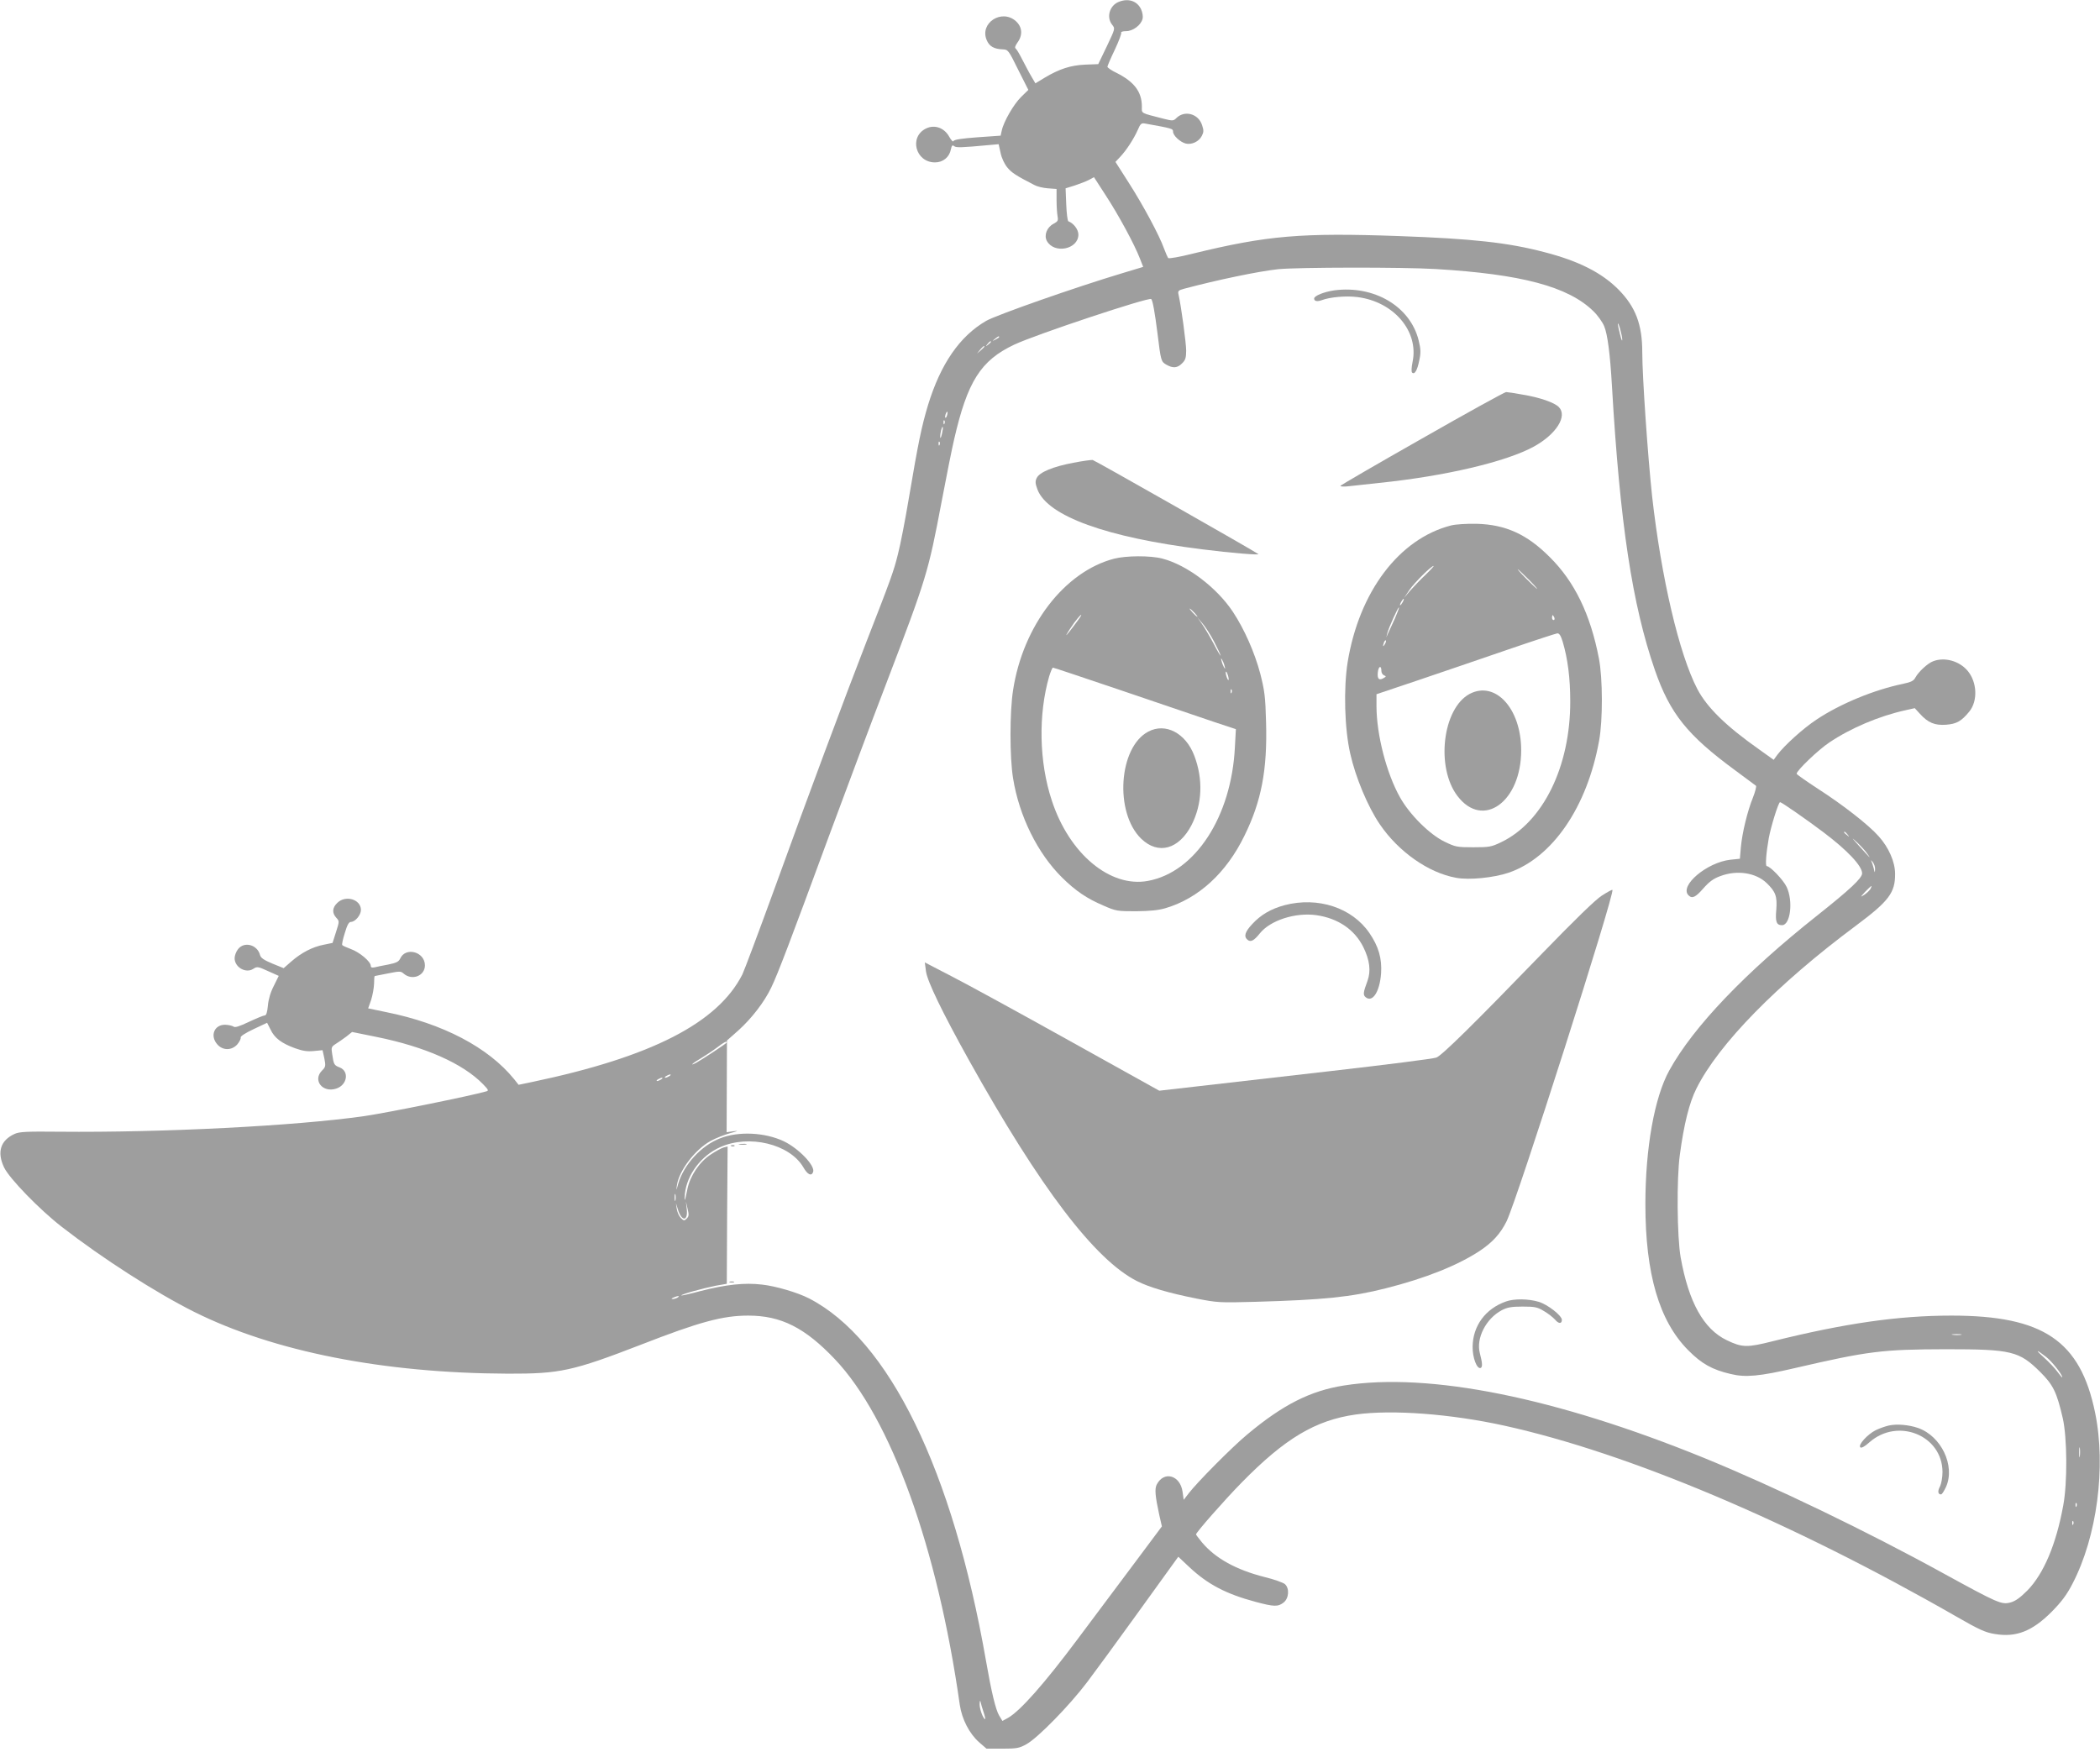 <?xml version="1.0" standalone="no"?>
<!DOCTYPE svg PUBLIC "-//W3C//DTD SVG 20010904//EN"
 "http://www.w3.org/TR/2001/REC-SVG-20010904/DTD/svg10.dtd">
<svg version="1.0" xmlns="http://www.w3.org/2000/svg"
 width="1280pt" height="1068pt" viewBox="0 0 1280 1068"
 preserveAspectRatio="xMidYMid meet">
<g transform="translate(0,1068) scale(0.1,-0.1)"
fill="#9e9e9e" stroke="none">
<path d="M6820 10669 c-57 -22 -78 -94 -41 -140 19 -24 18 -24 -33 -132 l-52
-108 -80 -3 c-88 -4 -157 -26 -247 -80 l-56 -34 -24 41 c-14 23 -38 70 -56
104 -17 34 -35 64 -41 68 -6 4 -1 18 12 36 33 45 29 95 -10 130 -86 77 -222
-11 -178 -115 16 -39 45 -55 99 -57 31 -1 35 -6 93 -124 l62 -123 -44 -43
c-45 -44 -107 -151 -118 -205 l-7 -31 -142 -10 c-95 -7 -142 -14 -145 -23 -3
-7 -14 5 -26 26 -30 55 -89 76 -141 51 -106 -51 -65 -207 54 -207 49 0 88 32
97 80 5 23 9 28 20 19 12 -10 44 -9 215 7 l56 5 12 -54 c6 -30 24 -68 41 -88
25 -31 52 -49 165 -107 16 -9 53 -18 82 -20 l53 -4 0 -68 c0 -37 3 -81 6 -98
5 -26 2 -32 -24 -46 -41 -21 -60 -70 -41 -105 45 -81 192 -51 192 39 0 31 -29
69 -61 81 -5 2 -11 48 -13 103 l-4 98 55 17 c30 10 69 25 87 34 l31 17 73
-113 c77 -118 174 -297 207 -383 l20 -51 -126 -38 c-287 -86 -768 -255 -831
-291 -162 -94 -278 -263 -355 -515 -39 -130 -59 -227 -116 -564 -22 -132 -52
-287 -67 -344 -26 -104 -40 -144 -193 -536 -120 -308 -368 -973 -562 -1510
-94 -258 -181 -490 -193 -515 -150 -296 -553 -503 -1282 -656 l-82 -17 -27 34
c-157 194 -436 340 -780 409 l-110 23 18 51 c9 28 17 72 18 99 0 26 2 47 4 47
2 0 38 7 81 16 70 14 78 14 94 0 51 -46 131 -16 131 49 0 83 -118 115 -151 41
-9 -19 -24 -26 -73 -36 -33 -6 -71 -14 -83 -17 -16 -3 -23 -1 -23 9 0 26 -68
83 -120 102 -27 10 -52 21 -54 25 -3 4 4 37 16 74 14 49 25 67 37 67 26 0 61
42 61 73 0 65 -95 93 -145 42 -30 -29 -32 -61 -5 -90 19 -21 19 -21 -2 -87
l-21 -66 -53 -11 c-69 -13 -137 -49 -197 -101 l-48 -42 -69 28 c-51 21 -71 35
-75 52 -16 63 -96 85 -134 36 -12 -15 -21 -40 -21 -55 0 -56 69 -95 114 -65
23 15 29 14 90 -14 l65 -29 -30 -61 c-20 -38 -33 -83 -36 -120 -4 -41 -10 -60
-19 -60 -8 0 -51 -18 -96 -39 -59 -28 -86 -37 -95 -29 -7 5 -29 10 -49 11 -67
2 -96 -66 -50 -119 33 -39 89 -39 123 0 13 16 22 34 20 41 -3 7 27 27 78 51
l83 39 21 -41 c24 -52 67 -84 149 -114 48 -17 75 -21 116 -17 l52 5 11 -50 c9
-46 8 -52 -14 -74 -59 -59 3 -138 87 -110 67 22 80 106 20 129 -33 13 -36 17
-45 80 -7 42 -5 46 21 63 16 10 45 30 65 45 l35 28 148 -30 c297 -60 527 -162
650 -288 33 -34 36 -40 20 -44 -92 -27 -606 -131 -744 -151 -421 -60 -1230
-101 -1860 -95 -195 2 -241 0 -270 -13 -87 -39 -110 -111 -65 -205 32 -67 216
-257 353 -363 246 -191 571 -400 807 -518 484 -241 1151 -373 1910 -376 318
-1 396 16 810 176 359 140 500 178 656 178 200 0 346 -74 528 -266 341 -360
625 -1146 761 -2106 13 -88 58 -176 118 -229 l45 -39 97 0 c87 0 103 3 146 27
68 37 262 235 370 378 50 66 180 244 289 395 109 151 214 296 233 323 l34 47
67 -63 c112 -105 224 -164 404 -212 112 -30 137 -31 171 -4 32 25 37 86 8 112
-10 9 -65 29 -123 43 -174 44 -301 114 -383 212 -20 24 -36 46 -36 48 0 12
173 209 279 317 263 268 448 379 694 414 222 31 580 4 907 -68 756 -167 1747
-586 2755 -1164 139 -80 177 -97 234 -106 130 -22 228 17 346 135 60 61 92
103 127 171 150 287 206 714 138 1044 -90 438 -316 591 -875 591 -325 0 -650
-47 -1089 -156 -158 -40 -187 -39 -281 6 -141 68 -232 231 -281 505 -22 124
-25 481 -5 625 25 187 58 319 101 404 135 271 492 636 975 995 198 148 237
199 236 314 0 72 -38 160 -100 229 -61 69 -216 190 -368 288 -72 47 -132 89
-132 93 -2 18 133 147 198 190 130 88 305 162 464 197 l58 13 32 -35 c49 -54
90 -71 159 -66 64 5 93 21 142 81 52 65 47 179 -11 248 -51 60 -140 85 -210
58 -33 -12 -89 -64 -108 -99 -11 -21 -26 -28 -77 -39 -174 -36 -381 -121 -525
-217 -82 -54 -197 -158 -241 -217 l-21 -29 -88 63 c-203 143 -318 256 -377
368 -111 212 -220 677 -276 1176 -26 241 -60 728 -60 879 0 168 -41 275 -144
380 -102 103 -243 175 -453 229 -220 58 -438 82 -888 98 -594 21 -799 4 -1254
-107 -79 -20 -147 -32 -151 -27 -3 4 -15 31 -25 58 -28 79 -126 262 -215 401
l-81 127 29 31 c38 40 83 110 107 164 16 38 22 43 44 39 167 -30 171 -31 171
-50 0 -23 43 -63 77 -72 36 -9 81 12 98 46 12 23 13 34 2 66 -22 70 -107 93
-157 43 -17 -17 -22 -18 -77 -4 -147 38 -133 30 -133 77 -1 87 -46 148 -153
202 -32 15 -57 33 -57 38 0 5 20 52 45 104 25 53 42 99 39 104 -3 5 10 9 30 9
41 0 91 37 100 75 4 15 0 39 -9 59 -24 50 -77 68 -135 45z m1930 -1629 c523
-31 809 -107 962 -257 26 -25 56 -67 66 -92 20 -47 36 -168 47 -361 49 -843
124 -1336 262 -1735 92 -265 198 -397 488 -610 66 -49 123 -91 128 -95 4 -3
-4 -35 -18 -71 -34 -83 -66 -216 -74 -304 l-6 -70 -58 -6 c-143 -16 -313 -159
-255 -217 22 -22 43 -12 90 42 36 41 62 60 103 75 103 39 217 21 283 -42 55
-53 65 -81 59 -162 -7 -75 1 -95 35 -95 51 0 69 147 28 233 -20 43 -101 127
-121 127 -10 0 -4 80 12 170 13 71 59 220 69 220 9 0 163 -107 265 -184 147
-111 235 -205 235 -250 0 -29 -72 -97 -275 -258 -439 -348 -754 -678 -900
-943 -91 -164 -146 -475 -146 -815 0 -426 84 -713 261 -891 82 -83 147 -119
259 -145 90 -22 176 -14 391 36 449 104 532 114 920 115 401 0 447 -11 576
-139 79 -79 100 -122 137 -281 27 -119 29 -393 3 -532 -43 -237 -119 -417
-219 -519 -45 -45 -73 -65 -104 -73 -53 -14 -76 -4 -408 178 -467 257 -1029
528 -1460 704 -901 367 -1673 523 -2193 441 -204 -32 -373 -117 -589 -298 -92
-76 -307 -293 -358 -360 l-30 -39 -7 49 c-14 101 -113 129 -157 45 -14 -26
-10 -71 15 -186 l16 -70 -153 -205 c-85 -113 -246 -329 -359 -480 -203 -272
-352 -441 -427 -483 l-33 -18 -20 33 c-21 35 -47 143 -80 333 -203 1163 -591
1959 -1079 2210 -70 36 -203 75 -286 84 -107 13 -221 0 -374 -39 -63 -17 -116
-29 -118 -27 -5 6 134 44 209 59 l68 12 2 419 3 418 -24 -6 c-14 -4 -49 -23
-79 -43 -69 -45 -126 -131 -142 -210 -15 -77 -21 -88 -15 -27 13 116 100 231
215 282 175 79 423 19 506 -122 26 -46 50 -57 60 -30 15 37 -87 144 -179 188
-115 54 -275 62 -387 18 -114 -43 -222 -160 -256 -277 -13 -46 -13 -46 -8 -9
13 89 111 218 206 270 29 16 82 37 118 47 48 13 54 16 22 12 l-43 -6 1 280 1
279 69 61 c82 74 159 174 201 262 40 83 115 280 349 916 104 280 261 701 351
935 248 650 256 676 339 1114 28 149 62 318 76 378 81 352 162 480 366 576
131 62 821 291 835 278 9 -9 22 -81 38 -208 21 -171 22 -173 54 -192 40 -23
68 -21 96 8 20 19 25 34 25 77 0 47 -30 268 -46 340 -6 24 -3 28 34 38 203 54
452 106 573 119 117 12 760 13 959 1z m1138 -430 c0 -14 -6 0 -13 30 -8 30
-14 60 -14 65 2 20 27 -71 27 -95z m-3798 15 c0 -2 -10 -9 -22 -15 -22 -11
-22 -10 -4 4 21 17 26 19 26 11z m-50 -29 c0 -2 -8 -10 -17 -17 -16 -13 -17
-12 -4 4 13 16 21 21 21 13z m-40 -29 c0 -2 -10 -12 -22 -23 l-23 -19 19 23
c18 21 26 27 26 19z m-227 -417 c-3 -12 -8 -19 -11 -16 -5 6 5 36 12 36 2 0 2
-9 -1 -20z m-16 -52 c-3 -8 -6 -5 -6 6 -1 11 2 17 5 13 3 -3 4 -12 1 -19z
m-16 -64 c-5 -21 -9 -30 -10 -19 -1 24 10 67 15 62 3 -2 0 -22 -5 -43z m-14
-66 c-3 -8 -6 -5 -6 6 -1 11 2 17 5 13 3 -3 4 -12 1 -19z m5534 -2375 c13 -16
12 -17 -3 -4 -10 7 -18 15 -18 17 0 8 8 3 21 -13z m121 -118 c25 -35 20 -30
-52 50 -46 51 -48 54 -11 20 23 -22 52 -53 63 -70z m47 -94 c-1 -24 -2 -24 -8
5 -4 17 -11 37 -15 45 -4 8 0 5 8 -5 9 -11 16 -31 15 -45z m-28 -120 c-6 -10
-23 -26 -38 -36 -26 -16 -25 -15 6 19 39 40 46 44 32 17z m-6971 -936 c0 -5
-152 -105 -187 -124 -44 -23 -22 -2 30 28 28 17 72 46 97 65 43 33 60 42 60
31z m-350 -205 c-8 -5 -19 -10 -25 -10 -5 0 -3 5 5 10 8 5 20 10 25 10 6 0 3
-5 -5 -10z m-50 -20 c-8 -5 -19 -10 -25 -10 -5 0 -3 5 5 10 8 5 20 10 25 10 6
0 3 -5 -5 -10z m87 -737 c-3 -10 -5 -2 -5 17 0 19 2 27 5 18 2 -10 2 -26 0
-35z m69 -111 c-15 -15 -18 -15 -36 3 -11 11 -22 36 -25 55 l-5 35 11 -35 c23
-77 63 -78 55 -2 l-5 47 10 -44 c9 -36 8 -46 -5 -59z m-56 -482 c-8 -5 -22 -9
-30 -9 -10 0 -8 3 5 9 27 12 43 12 25 0z m7823 -227 c-13 -2 -35 -2 -50 0 -16
2 -5 4 22 4 28 0 40 -2 28 -4z m520 -136 c34 -27 97 -106 97 -123 0 -4 -13 11
-29 33 -15 21 -53 61 -82 87 -57 51 -50 53 14 3z m204 -604 c-2 -16 -4 -5 -4
22 0 28 2 40 4 28 2 -13 2 -35 0 -50z m-20 -305 c-3 -8 -6 -5 -6 6 -1 11 2 17
5 13 3 -3 4 -12 1 -19z m-20 -110 c-3 -8 -6 -5 -6 6 -1 11 2 17 5 13 3 -3 4
-12 1 -19z m-6642 -1145 c8 -24 12 -43 10 -43 -12 0 -35 63 -34 92 1 20 3 25
6 13 2 -11 10 -39 18 -62z"/>
<path d="M8133 8910 c-62 -9 -123 -33 -123 -50 0 -16 18 -20 46 -10 50 19 148
28 218 19 221 -28 375 -208 336 -395 -7 -35 -8 -60 -3 -65 15 -15 32 13 44 75
10 46 9 68 -4 121 -51 207 -271 337 -514 305z"/>
<path d="M8668 8007 c-273 -155 -497 -285 -498 -289 0 -4 19 -5 43 -3 23 3
110 12 192 21 402 41 776 129 945 222 136 75 206 186 151 241 -27 27 -115 58
-218 75 -48 9 -95 16 -103 16 -8 0 -239 -127 -512 -283z"/>
<path d="M6543 7859 c-124 -23 -208 -58 -224 -93 -10 -20 -9 -34 5 -71 62
-161 419 -291 1006 -364 172 -22 348 -36 340 -29 -12 12 -996 571 -1010 574
-8 1 -61 -6 -117 -17z"/>
<path d="M8845 7477 c-317 -81 -561 -404 -631 -835 -25 -159 -19 -403 16 -556
32 -144 108 -326 181 -432 113 -166 296 -295 464 -325 79 -15 229 0 321 31
267 92 478 400 551 805 23 125 22 380 -1 500 -52 270 -148 469 -301 620 -139
139 -268 197 -445 202 -62 1 -126 -3 -155 -10z m-155 -300 c-30 -28 -72 -72
-94 -97 l-38 -45 33 49 c32 46 133 146 147 146 4 0 -18 -24 -48 -53z m625 -27
c33 -33 57 -60 54 -60 -2 0 -31 27 -64 60 -33 33 -57 60 -54 60 2 0 31 -27 64
-60z m-765 -140 c-6 -11 -13 -20 -16 -20 -2 0 0 9 6 20 6 11 13 20 16 20 2 0
0 -9 -6 -20z m-48 -101 c-16 -35 -34 -75 -41 -89 l-11 -25 6 25 c8 32 66 161
71 157 2 -2 -10 -33 -25 -68z m972 6 c3 -8 1 -15 -4 -15 -6 0 -10 7 -10 15 0
8 2 15 4 15 2 0 6 -7 10 -15z m51 -147 c31 -104 46 -223 46 -363 1 -398 -166
-737 -421 -859 -60 -29 -73 -31 -170 -31 -99 0 -109 2 -175 34 -91 44 -213
165 -272 271 -82 146 -143 382 -143 556 l0 72 253 85 c138 47 383 130 542 185
160 55 298 100 307 101 12 1 22 -14 33 -51z m-1084 -15 c-12 -20 -14 -14 -5
12 4 9 9 14 11 11 3 -2 0 -13 -6 -23z m-21 -164 c0 -11 7 -22 16 -26 13 -5 13
-7 2 -14 -31 -20 -44 -10 -40 31 4 40 22 47 22 9z"/>
<path d="M8958 6450 c-165 -88 -208 -448 -74 -623 155 -203 388 -35 388 279 0
254 -157 426 -314 344z"/>
<path d="M6790 7274 c-302 -79 -555 -409 -615 -801 -21 -133 -21 -411 0 -538
37 -230 149 -457 299 -605 81 -80 151 -128 253 -171 75 -33 83 -34 198 -34 85
1 137 6 180 19 201 60 370 215 480 441 104 211 140 403 132 690 -4 158 -9 194
-35 297 -34 129 -97 272 -167 378 -99 149 -280 286 -431 325 -73 19 -221 18
-294 -1z m490 -329 c13 -14 21 -25 18 -25 -2 0 -15 11 -28 25 -13 14 -21 25
-18 25 2 0 15 -11 28 -25z m-696 -27 c-10 -16 -74 -101 -82 -108 -10 -10 12
26 45 73 31 42 56 66 37 35z m816 -149 c22 -42 40 -81 40 -86 0 -4 -20 29 -43
74 -24 45 -56 99 -71 120 l-27 38 30 -35 c17 -19 49 -69 71 -111z m64 -149 c5
-17 4 -20 -2 -10 -5 8 -13 26 -16 40 -5 17 -4 20 2 10 5 -8 13 -26 16 -40z
m-623 -151 c228 -78 476 -162 553 -188 l139 -46 -6 -110 c-21 -423 -241 -762
-530 -815 -230 -43 -480 165 -586 490 -78 235 -83 525 -16 757 9 29 19 53 23
53 5 0 195 -64 423 -141z m648 71 c0 -9 -4 -8 -9 5 -5 11 -9 27 -9 35 0 9 4 8
9 -5 5 -11 9 -27 9 -35z m18 -82 c-3 -8 -6 -5 -6 6 -1 11 2 17 5 13 3 -3 4
-12 1 -19z"/>
<path d="M6999 6220 c-181 -95 -207 -494 -43 -653 104 -100 230 -65 307 84 65
128 71 278 17 421 -52 139 -176 204 -281 148z"/>
<path d="M9763 5220 c-40 -26 -165 -148 -359 -348 -426 -440 -615 -626 -649
-639 -17 -7 -309 -44 -650 -83 -341 -39 -714 -82 -829 -95 l-210 -24 -550 306
c-303 169 -625 345 -715 391 l-164 85 7 -54 c8 -61 100 -251 262 -542 434
-778 768 -1218 1025 -1347 73 -37 191 -72 361 -106 128 -25 142 -26 358 -20
420 12 585 29 795 82 246 62 442 141 575 229 78 52 126 105 163 180 64 130
662 2003 645 2020 -2 3 -32 -14 -65 -35z"/>
<path d="M7830 5162 c-82 -22 -145 -58 -198 -116 -44 -47 -52 -75 -28 -95 19
-16 39 -6 75 39 64 80 217 129 345 111 132 -19 233 -88 286 -195 39 -79 47
-146 25 -206 -26 -70 -28 -85 -11 -99 42 -35 86 34 94 145 6 91 -15 164 -71
246 -106 155 -314 223 -517 170z"/>
<path d="M4508 3703 c12 -2 30 -2 40 0 9 3 -1 5 -23 4 -22 0 -30 -2 -17 -4z"/>
<path d="M4458 3693 c7 -3 16 -2 19 1 4 3 -2 6 -13 5 -11 0 -14 -3 -6 -6z"/>
<path d="M4448 2863 c6 -2 18 -2 25 0 6 3 1 5 -13 5 -14 0 -19 -2 -12 -5z"/>
<path d="M9179 2746 c-125 -44 -202 -149 -203 -276 -1 -66 26 -138 49 -129 12
5 11 29 -5 90 -24 90 37 211 134 262 33 17 58 22 126 22 74 0 91 -3 130 -27
25 -14 55 -38 68 -52 22 -27 42 -27 42 -2 0 26 -87 94 -141 110 -63 19 -151
20 -200 2z"/>
<path d="M11513 1990 c-22 -5 -59 -18 -81 -29 -49 -25 -108 -89 -93 -104 6 -6
25 3 56 31 173 152 444 42 445 -181 0 -33 -7 -71 -15 -88 -16 -29 -13 -49 6
-49 6 0 19 21 31 47 56 128 -29 308 -171 358 -56 19 -127 26 -178 15z"/>
</g>
</svg>

